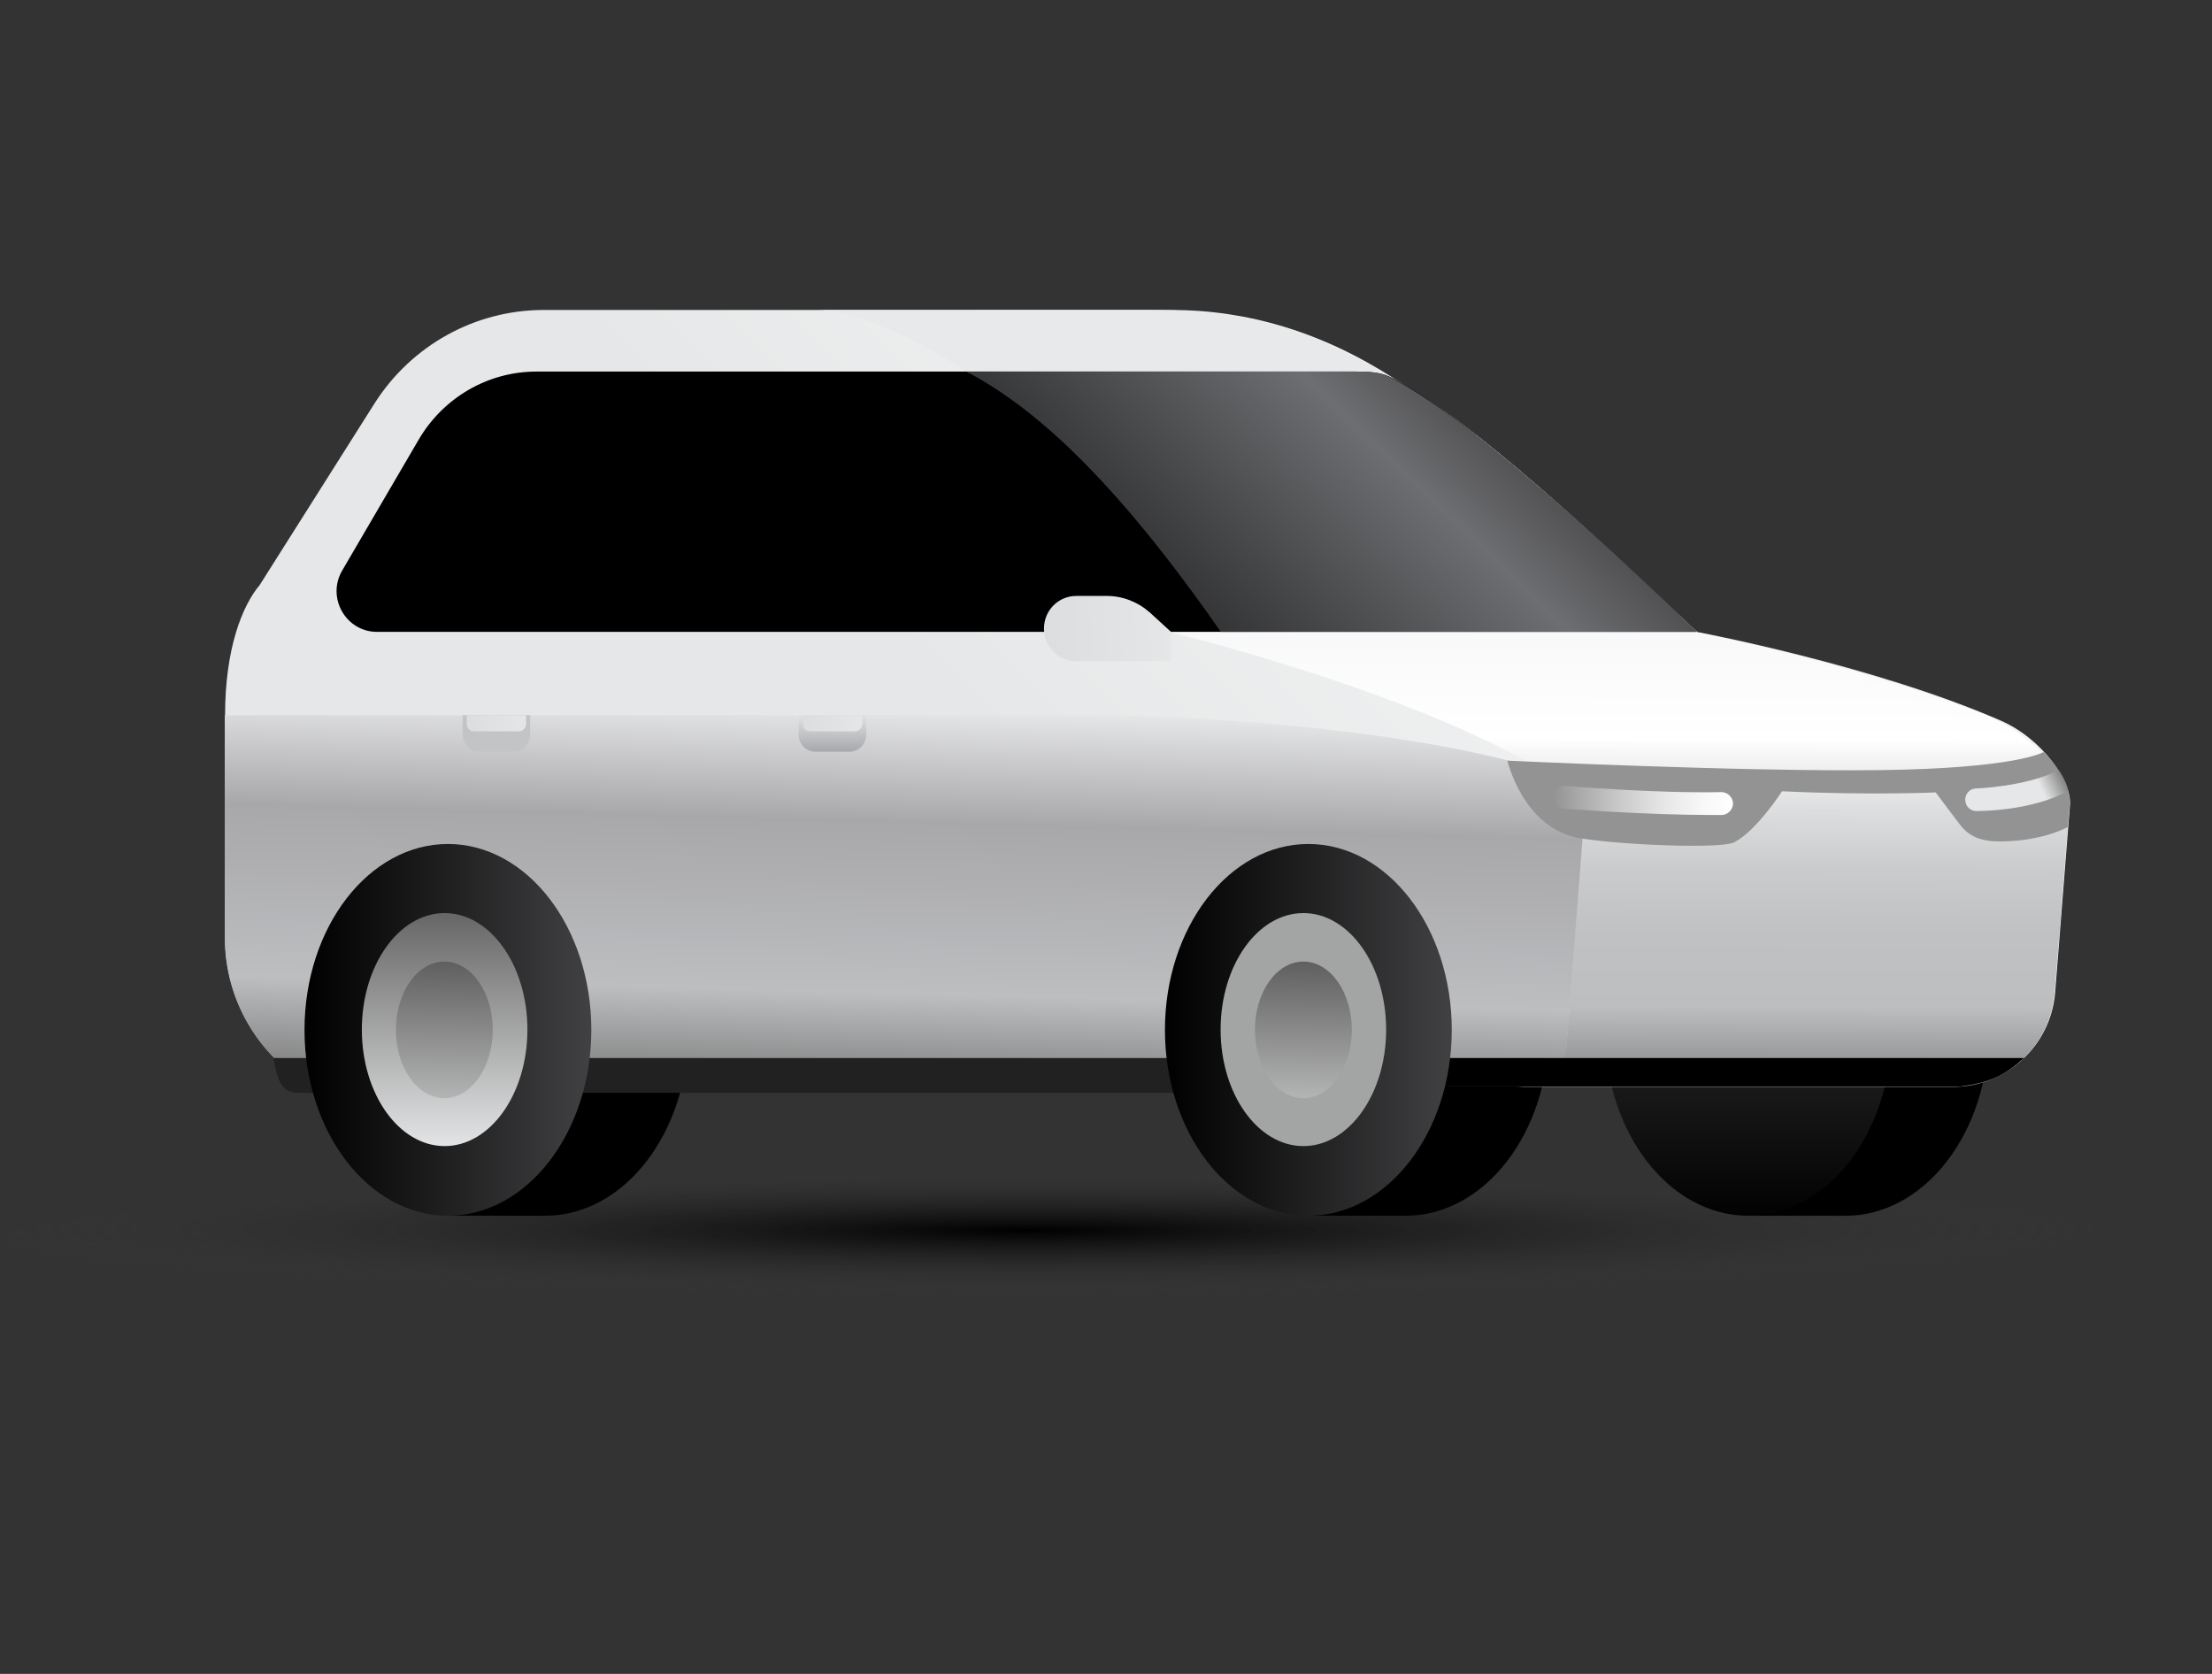 <svg width="74" height="56" viewBox="0 0 74 56" fill="none" xmlns="http://www.w3.org/2000/svg">
<rect x="0" y="0" width="74" height="56" fill="#333333" stroke="none"/>
<path d="M37 43.606C57.431 43.606 74 42.679 74 41.529C74 40.38 57.431 39.453 37 39.453C16.569 39.453 0 40.38 0 41.529C0 42.679 16.569 43.606 37 43.606Z" fill="url(#paint0_radial_4831_65514)"/>
<path d="M56.755 21.139C56.755 21.139 62.645 22.24 66.924 24.104C68.36 24.729 69.314 26.183 69.249 26.929L68.749 33.251C68.582 35.004 67.109 36.346 65.359 36.346H10.429C8.641 35.34 7.53 33.437 7.53 31.377V23.927C7.53 21.68 8.113 20.254 8.687 19.573L12.531 13.494C13.763 11.555 15.893 10.37 18.19 10.37H39.186C41.723 10.37 44.233 11.107 46.651 12.673C49.448 14.249 53.106 17.689 56.773 21.139H56.755Z" fill="url(#paint1_linear_4831_65514)"/>
<path d="M66.535 34.454C66.535 37.894 64.386 40.673 61.738 40.673H58.496V28.235H61.738C64.386 28.235 66.535 31.023 66.535 34.454Z" fill="black"/>
<path d="M58.487 40.673C61.136 40.673 63.284 37.885 63.284 34.454C63.284 31.023 61.136 28.235 58.487 28.235C55.838 28.235 53.689 31.023 53.689 34.454C53.689 37.885 55.838 40.673 58.487 40.673Z" fill="url(#paint2_linear_4831_65514)"/>
<path d="M51.818 34.454C51.818 37.894 49.67 40.673 47.021 40.673H43.779V28.235H47.021C49.67 28.235 51.818 31.023 51.818 34.454Z" fill="black"/>
<path d="M23.033 34.454C23.033 37.894 20.884 40.673 18.236 40.673H14.994V28.235H18.236C20.884 28.235 23.033 31.023 23.033 34.454Z" fill="black"/>
<path d="M56.755 21.139C53.124 17.708 49.512 14.314 46.595 12.645C43.187 10.594 40.908 10.37 38.38 10.37H27.284C28.803 10.37 31.221 11.648 32.313 12.44L39.158 21.149C39.158 21.149 47.354 23.144 51.763 25.876C52.568 26.37 52.911 26.957 52.948 27.862L52.42 34.743C52.42 34.743 52.485 36.365 50.661 36.365H65.34C67.091 36.365 68.554 35.023 68.73 33.27C68.73 33.27 69.165 27.843 69.23 26.948C69.295 26.053 68.044 24.543 66.266 23.853C61.83 22.146 56.745 21.149 56.745 21.149L56.755 21.139Z" fill="url(#paint3_linear_4831_65514)"/>
<path d="M46.484 12.599C49.299 13.885 56.755 21.139 56.755 21.139H12.614C11.568 21.139 10.919 19.992 11.447 19.088L14.013 14.697C14.837 13.298 16.328 12.431 17.94 12.431H45.391C45.743 12.431 46.16 12.45 46.484 12.599Z" fill="black"/>
<path d="M7.521 23.927H37.102C37.102 23.927 45.586 24.011 51.365 25.689C52.31 25.969 52.958 26.855 52.958 27.853L52.412 35.004C52.347 35.769 51.708 36.346 50.948 36.346H10.42C8.632 35.34 7.521 33.438 7.521 31.377V23.927Z" fill="url(#paint4_linear_4831_65514)"/>
<path d="M39.361 35.395H9.15C9.308 36.383 9.53 36.56 10.03 36.56H39.361V35.395Z" fill="#212122"/>
<path d="M67.711 35.395H48.234V36.346H65.599C66.59 36.206 67.044 35.992 67.711 35.395Z" fill="black"/>
<path d="M40.843 21.139H56.755C56.755 21.139 49.79 14.258 46.465 12.599C46.15 12.44 45.724 12.431 45.372 12.431H32.323C35.462 14.053 38.389 17.624 40.843 21.139Z" fill="url(#paint5_linear_4831_65514)"/>
<path d="M14.985 40.673C17.634 40.673 19.782 37.885 19.782 34.454C19.782 31.023 17.634 28.235 14.985 28.235C12.336 28.235 10.187 31.023 10.187 34.454C10.187 37.885 12.336 40.673 14.985 40.673Z" fill="url(#paint6_linear_4831_65514)"/>
<path d="M14.874 38.342C16.402 38.342 17.644 36.598 17.644 34.444C17.644 32.291 16.402 30.547 14.874 30.547C13.346 30.547 12.105 32.291 12.105 34.444C12.105 36.598 13.346 38.342 14.874 38.342Z" fill="url(#paint7_linear_4831_65514)"/>
<path d="M14.865 36.738C15.763 36.738 16.485 35.712 16.485 34.453C16.485 33.195 15.763 32.169 14.865 32.169C13.966 32.169 13.244 33.195 13.244 34.453C13.244 35.712 13.966 36.738 14.865 36.738Z" fill="url(#paint8_linear_4831_65514)"/>
<path d="M43.77 40.673C46.419 40.673 48.567 37.885 48.567 34.454C48.567 31.023 46.419 28.235 43.77 28.235C41.121 28.235 38.972 31.023 38.972 34.454C38.972 37.885 41.121 40.673 43.77 40.673Z" fill="url(#paint9_linear_4831_65514)"/>
<path d="M43.603 38.342C45.131 38.342 46.372 36.598 46.372 34.444C46.372 32.291 45.131 30.547 43.603 30.547C42.075 30.547 40.834 32.291 40.834 34.444C40.834 36.598 42.075 38.342 43.603 38.342Z" fill="url(#paint10_linear_4831_65514)"/>
<path d="M43.603 36.738C44.501 36.738 45.224 35.712 45.224 34.453C45.224 33.195 44.501 32.169 43.603 32.169C42.705 32.169 41.982 33.195 41.982 34.453C41.982 35.712 42.705 36.738 43.603 36.738Z" fill="url(#paint11_linear_4831_65514)"/>
<path d="M50.428 25.447C50.428 25.447 58.264 25.82 62.876 25.764C67.488 25.708 68.368 25.158 68.368 25.158C68.368 25.158 69.294 26.025 69.239 26.939L69.174 27.666C69.174 27.666 68.498 28.067 67.238 28.141C66.562 28.179 65.979 28.132 65.571 27.591C65.368 27.33 64.756 26.51 64.756 26.51C64.756 26.51 62.58 26.612 59.616 26.472C59.616 26.472 58.736 27.834 57.995 28.188C57.551 28.393 54.365 28.281 52.883 28.048C50.956 27.74 50.428 25.447 50.428 25.447Z" fill="#939393"/>
<path d="M26.729 23.927H28.98V24.58C28.98 24.888 28.729 25.149 28.415 25.149H27.285C26.97 25.149 26.72 24.897 26.72 24.58V23.927H26.729Z" fill="url(#paint12_linear_4831_65514)"/>
<path d="M26.867 23.927H28.84V24.226C28.84 24.356 28.729 24.468 28.599 24.468H27.099C26.969 24.468 26.858 24.366 26.858 24.226V23.927H26.867Z" fill="url(#paint13_linear_4831_65514)"/>
<path d="M15.486 23.927H17.736V24.58C17.736 24.888 17.486 25.149 17.171 25.149H16.041C15.736 25.149 15.476 24.897 15.476 24.58V23.927H15.486Z" fill="url(#paint14_linear_4831_65514)"/>
<path d="M15.624 23.927H17.597V24.226C17.597 24.356 17.495 24.468 17.356 24.468H15.855C15.726 24.468 15.615 24.366 15.615 24.226V23.927H15.624Z" fill="url(#paint15_linear_4831_65514)"/>
<path d="M39.166 22.119H36.008C35.416 22.119 34.925 21.634 34.925 21.028C34.925 20.422 35.406 19.937 36.008 19.937H37.027C37.564 19.937 38.074 20.142 38.472 20.496L39.176 21.14V22.109L39.166 22.119Z" fill="url(#paint16_linear_4831_65514)"/>
<path d="M57.255 27.265C55.023 27.265 52.402 27.06 52.282 27.05C52.078 27.013 51.93 26.817 51.967 26.612C52.004 26.407 52.189 26.258 52.393 26.295C52.421 26.295 55.366 26.547 57.589 26.5C57.792 26.5 57.968 26.668 57.977 26.873C57.977 27.078 57.811 27.256 57.607 27.265H57.246H57.255Z" fill="url(#paint17_linear_4831_65514)"/>
<path d="M66.118 27.134C65.933 27.134 65.767 26.994 65.748 26.799C65.72 26.593 65.868 26.398 66.082 26.379C66.1 26.379 67.786 26.323 68.869 25.764C69.008 25.95 69.156 26.258 69.193 26.463C67.915 27.144 66.248 27.125 66.174 27.134H66.128H66.118Z" fill="url(#paint18_linear_4831_65514)"/>
<defs>
<radialGradient id="paint0_radial_4831_65514" cx="0" cy="0" r="1" gradientUnits="userSpaceOnUse" gradientTransform="translate(34.342 41.166) scale(36.528 2.241)">
<stop/>
<stop offset="1" stop-color="#414042" stop-opacity="0"/>
</radialGradient>
<linearGradient id="paint1_linear_4831_65514" x1="48.16" y1="16.16" x2="36.402" y2="27.951" gradientUnits="userSpaceOnUse">
<stop stop-color="#F1F2F2"/>
<stop offset="1" stop-color="#E6E7E8"/>
</linearGradient>
<linearGradient id="paint2_linear_4831_65514" x1="58.487" y1="29.093" x2="58.487" y2="41.036" gradientUnits="userSpaceOnUse">
<stop stop-color="#414042"/>
<stop offset="1"/>
</linearGradient>
<linearGradient id="paint3_linear_4831_65514" x1="48.28" y1="12.44" x2="48.215" y2="36.524" gradientUnits="userSpaceOnUse">
<stop stop-color="#E8E9EA"/>
<stop offset="0.51" stop-color="white"/>
<stop offset="0.53" stop-color="#F6F6F6"/>
<stop offset="0.61" stop-color="#DCDDDE"/>
<stop offset="0.69" stop-color="#CACBCD"/>
<stop offset="0.78" stop-color="#BFC1C3"/>
<stop offset="0.88" stop-color="#BCBEC0"/>
<stop offset="1" stop-color="#828282"/>
</linearGradient>
<linearGradient id="paint4_linear_4831_65514" x1="30.304" y1="23.703" x2="29.976" y2="36.253" gradientUnits="userSpaceOnUse">
<stop stop-color="#E6E7E8"/>
<stop offset="0.3" stop-color="#A8A7AA"/>
<stop offset="0.76" stop-color="#BCBEC0"/>
<stop offset="1" stop-color="#828282"/>
</linearGradient>
<linearGradient id="paint5_linear_4831_65514" x1="51.772" y1="9.224" x2="35.303" y2="26.204" gradientUnits="userSpaceOnUse">
<stop offset="0.14" stop-color="#414042"/>
<stop offset="0.34" stop-color="#6D6E71"/>
<stop offset="1"/>
</linearGradient>
<linearGradient id="paint6_linear_4831_65514" x1="19.791" y1="34.454" x2="10.187" y2="34.454" gradientUnits="userSpaceOnUse">
<stop stop-color="#414042"/>
<stop offset="1"/>
</linearGradient>
<linearGradient id="paint7_linear_4831_65514" x1="14.874" y1="30.155" x2="14.874" y2="38.528" gradientUnits="userSpaceOnUse">
<stop stop-color="#606060"/>
<stop offset="1" stop-color="#E6E7E8"/>
</linearGradient>
<linearGradient id="paint8_linear_4831_65514" x1="14.911" y1="32.225" x2="14.77" y2="39.469" gradientUnits="userSpaceOnUse">
<stop stop-color="#606060"/>
<stop offset="1" stop-color="#E6E7E8"/>
</linearGradient>
<linearGradient id="paint9_linear_4831_65514" x1="48.577" y1="34.444" x2="38.972" y2="34.444" gradientUnits="userSpaceOnUse">
<stop stop-color="#414042"/>
<stop offset="1"/>
</linearGradient>
<linearGradient id="paint10_linear_4831_65514" x1="43.603" y1="-366.842" x2="43.603" y2="-366.842" gradientUnits="userSpaceOnUse">
<stop stop-color="#606060"/>
<stop offset="1" stop-color="#E6E7E8"/>
</linearGradient>
<linearGradient id="paint11_linear_4831_65514" x1="43.649" y1="32.225" x2="43.499" y2="39.469" gradientUnits="userSpaceOnUse">
<stop stop-color="#606060"/>
<stop offset="1" stop-color="#E6E7E8"/>
</linearGradient>
<linearGradient id="paint12_linear_4831_65514" x1="27.859" y1="23.992" x2="27.859" y2="25.121" gradientUnits="userSpaceOnUse">
<stop stop-color="#DDDFE0"/>
<stop offset="1" stop-color="#A7A9AC"/>
</linearGradient>
<linearGradient id="paint13_linear_4831_65514" x1="26.571" y1="24.272" x2="29.099" y2="24.116" gradientUnits="userSpaceOnUse">
<stop stop-color="#DBDCDD"/>
<stop offset="1" stop-color="#E6E7E8"/>
</linearGradient>
<linearGradient id="paint14_linear_4831_65514" x1="16.616" y1="-366.842" x2="16.616" y2="-366.842" gradientUnits="userSpaceOnUse">
<stop stop-color="#DDDFE0"/>
<stop offset="1" stop-color="#A7A9AC"/>
</linearGradient>
<linearGradient id="paint15_linear_4831_65514" x1="15.328" y1="24.272" x2="17.865" y2="24.116" gradientUnits="userSpaceOnUse">
<stop stop-color="#DBDCDD"/>
<stop offset="1" stop-color="#E6E7E8"/>
</linearGradient>
<linearGradient id="paint16_linear_4831_65514" x1="34.295" y1="21.251" x2="39.685" y2="20.902" gradientUnits="userSpaceOnUse">
<stop stop-color="#DBDCDD"/>
<stop offset="1" stop-color="#E6E7E8"/>
</linearGradient>
<linearGradient id="paint17_linear_4831_65514" x1="51.967" y1="26.771" x2="57.987" y2="26.771" gradientUnits="userSpaceOnUse">
<stop stop-color="#939393"/>
<stop offset="0.1" stop-color="#A3A3A3"/>
<stop offset="0.38" stop-color="#CBCBCB"/>
<stop offset="0.62" stop-color="#E7E7E7"/>
<stop offset="0.84" stop-color="#F8F8F8"/>
<stop offset="1" stop-color="white"/>
</linearGradient>
<linearGradient id="paint18_linear_4831_65514" x1="69.184" y1="25.661" x2="68.172" y2="26.141" gradientUnits="userSpaceOnUse">
<stop stop-color="#606060"/>
<stop offset="1" stop-color="#E6E7E8"/>
</linearGradient>
</defs>
</svg>
